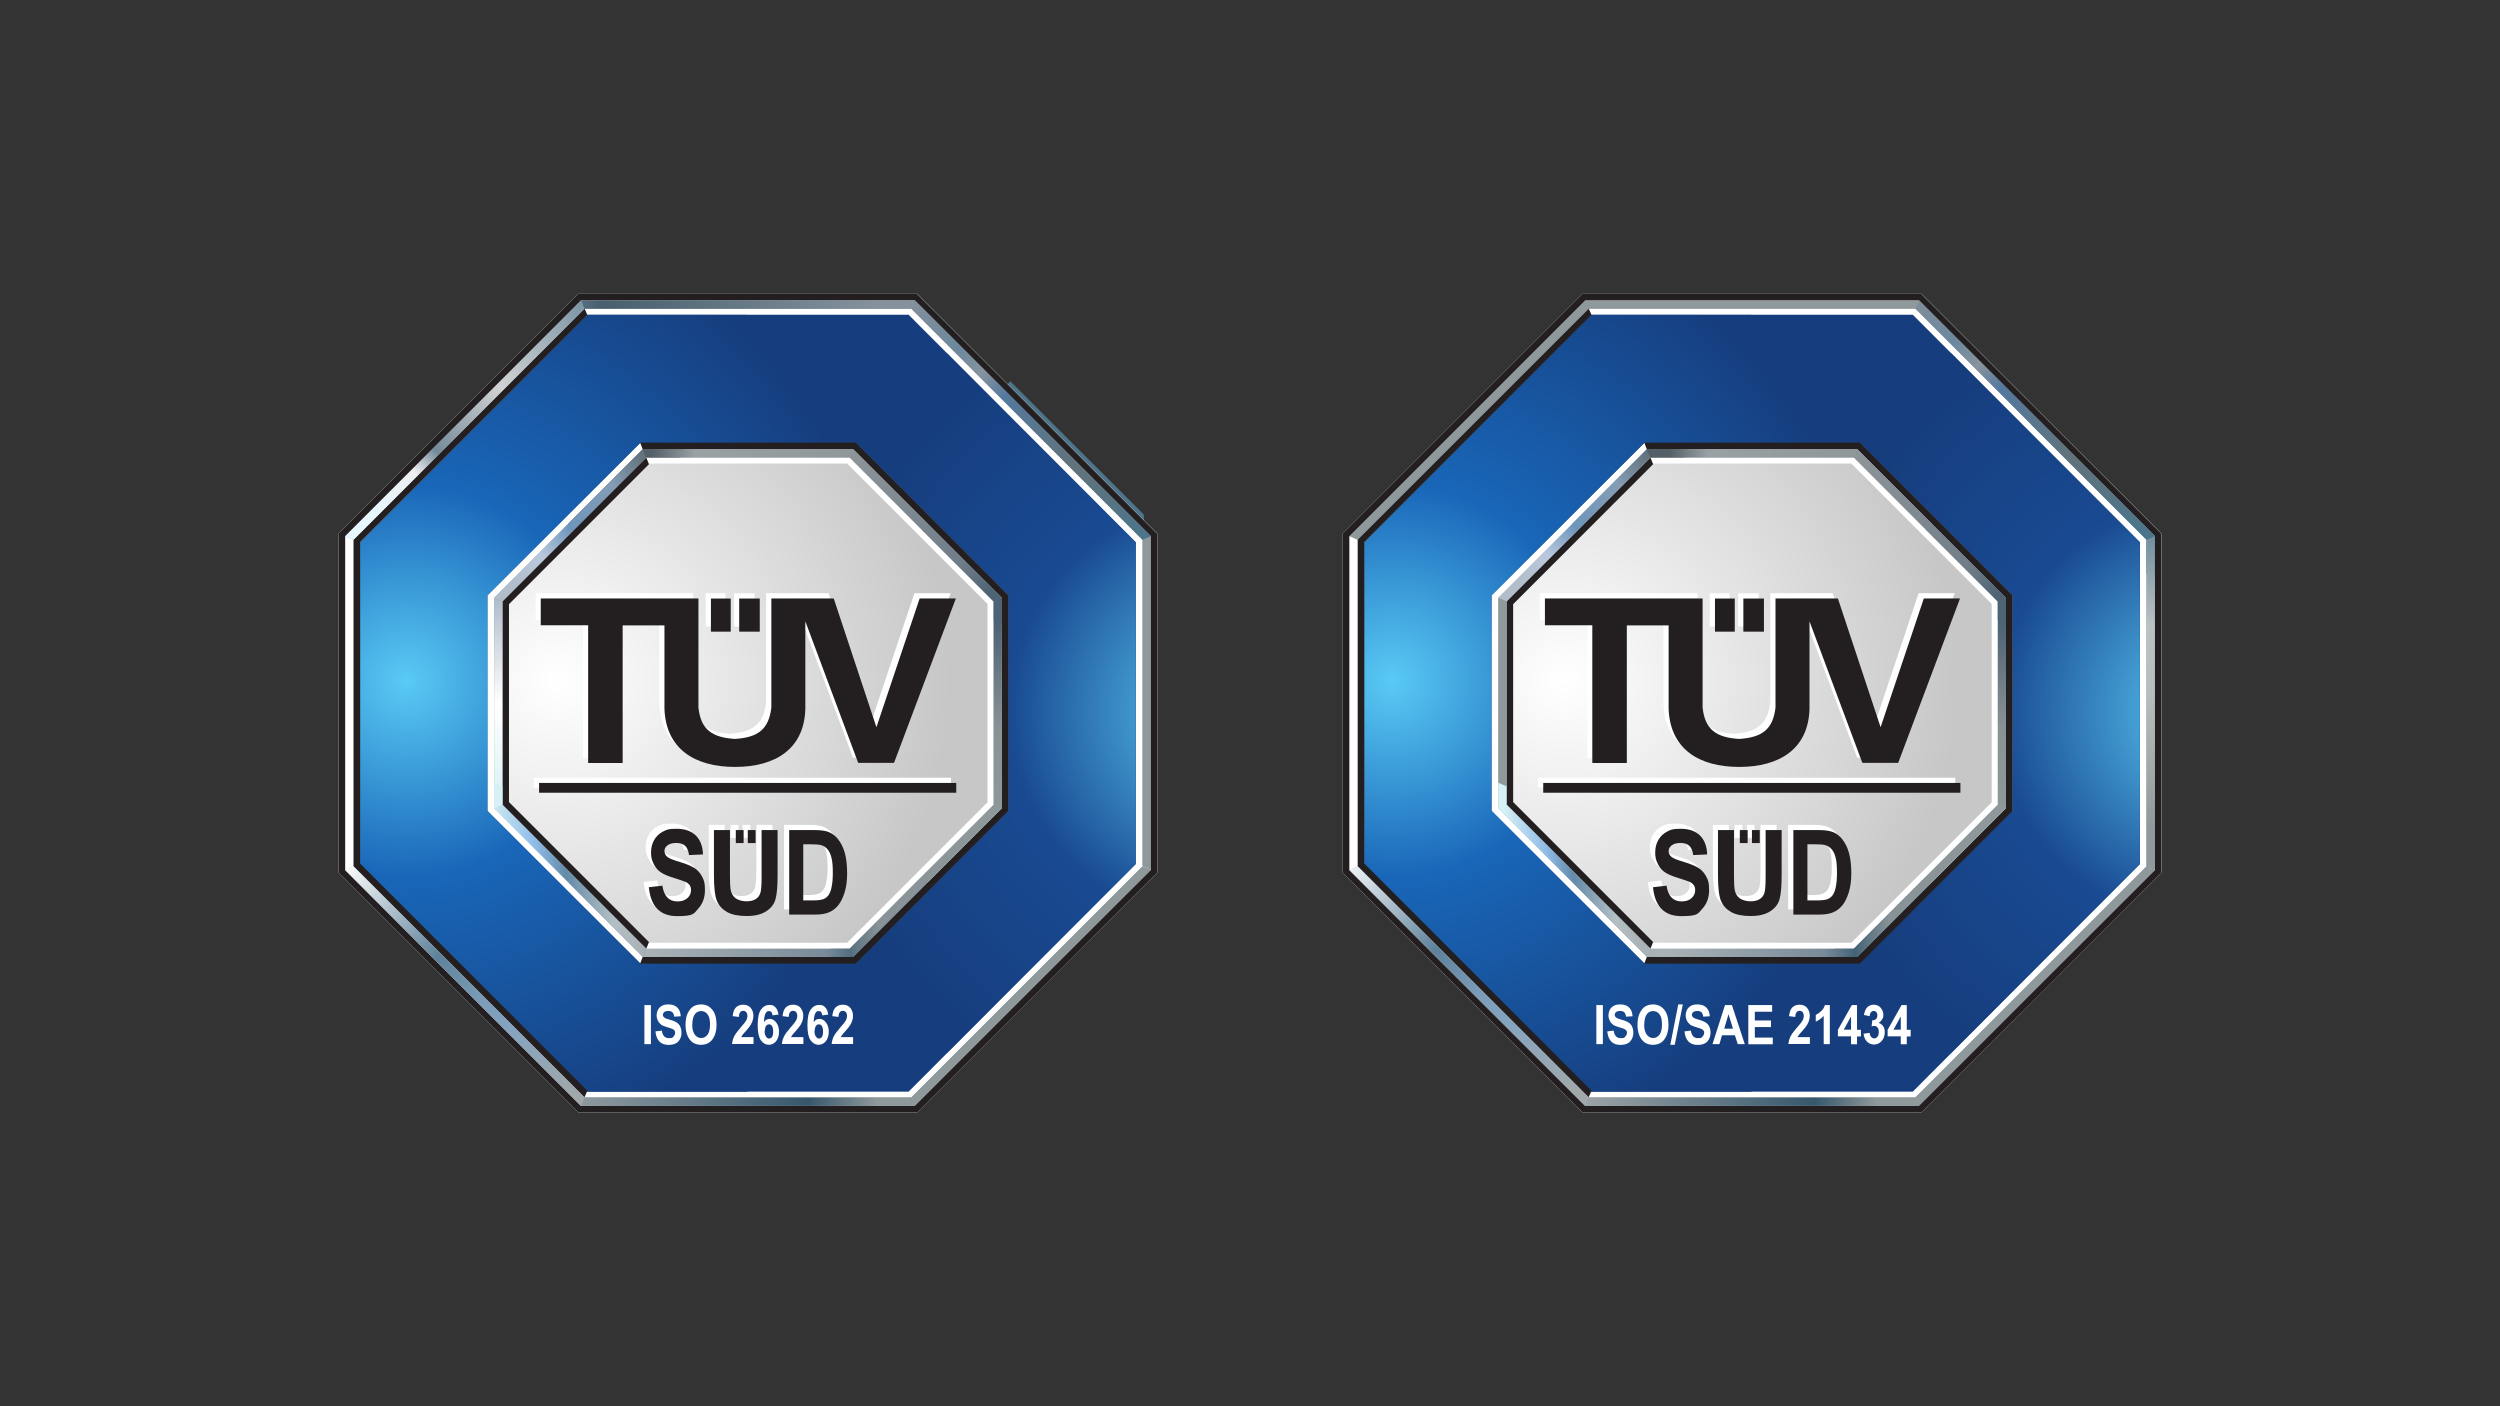 <?xml version="1.0" encoding="UTF-8"?>
<svg id="Layer_1" xmlns="http://www.w3.org/2000/svg" xmlns:xlink="http://www.w3.org/1999/xlink" version="1.1" viewBox="0 0 1920 1080">
  <rect x="0" y="0" width="1920" height="1080" fill="#333333" stroke="none"/>
  <!-- Generator: Adobe Illustrator 29.0.1, SVG Export Plug-In . SVG Version: 2.1.0 Build 192)  -->
  <defs>
    <style>
      .st0 {
        fill: url(#linear-gradient24);
      }

      .st0, .st1, .st2, .st3, .st4, .st5, .st6, .st7, .st8, .st9, .st10, .st11, .st12, .st13, .st14, .st15, .st16, .st17, .st18, .st19, .st20, .st21, .st22, .st23, .st24, .st25, .st26, .st27, .st28, .st29, .st30, .st31, .st32, .st33, .st34, .st35, .st36, .st37, .st38, .st39 {
        fill-rule: evenodd;
      }

      .st1 {
        fill: url(#linear-gradient21);
      }

      .st2 {
        fill: url(#linear-gradient20);
      }

      .st3 {
        fill: url(#linear-gradient22);
      }

      .st4 {
        fill: url(#linear-gradient23);
      }

      .st5 {
        fill: url(#linear-gradient19);
      }

      .st6 {
        fill: url(#linear-gradient14);
      }

      .st7 {
        fill: url(#linear-gradient15);
      }

      .st8 {
        fill: url(#linear-gradient11);
      }

      .st9 {
        fill: url(#linear-gradient16);
      }

      .st10 {
        fill: url(#linear-gradient17);
      }

      .st11 {
        fill: url(#linear-gradient10);
      }

      .st12 {
        fill: url(#linear-gradient12);
      }

      .st13 {
        fill: url(#linear-gradient13);
      }

      .st14 {
        fill: url(#linear-gradient18);
      }

      .st15, .st40 {
        fill: #fff;
      }

      .st16 {
        fill: url(#radial-gradient);
      }

      .st17 {
        fill: #4e6374;
      }

      .st18 {
        fill: #231f20;
      }

      .st19 {
        fill: #566168;
      }

      .st20 {
        fill: #163d7d;
      }

      .st21 {
        fill: url(#radial-gradient1);
      }

      .st22 {
        fill: url(#radial-gradient4);
      }

      .st23 {
        fill: url(#radial-gradient2);
      }

      .st24 {
        fill: url(#radial-gradient5);
      }

      .st25 {
        fill: url(#radial-gradient3);
      }

      .st26 {
        fill: url(#linear-gradient);
      }

      .st27 {
        fill: url(#linear-gradient1);
      }

      .st28 {
        fill: url(#linear-gradient2);
      }

      .st29 {
        fill: url(#linear-gradient8);
      }

      .st30 {
        fill: url(#linear-gradient7);
      }

      .st31 {
        fill: url(#linear-gradient4);
      }

      .st32 {
        fill: url(#linear-gradient5);
      }

      .st33 {
        fill: url(#linear-gradient3);
      }

      .st34 {
        fill: url(#linear-gradient6);
      }

      .st35 {
        fill: url(#linear-gradient9);
      }

      .st36 {
        fill: #375a70;
      }

      .st37 {
        fill: #8f989a;
      }

      .st38 {
        fill: #4c758c;
      }

      .st39 {
        fill: #d6f0f5;
      }
    </style>
    <linearGradient id="linear-gradient" x1="553.5" y1="1.4" x2="554.4" y2="1.4" gradientTransform="translate(1289.8 -159917.8) rotate(90) scale(289.6)" gradientUnits="userSpaceOnUse">
      <stop offset="0" stop-color="#4c758c"/>
      <stop offset=".4" stop-color="#bac1c2"/>
      <stop offset=".6" stop-color="#b7bdbf"/>
      <stop offset="1" stop-color="#8f989a"/>
    </linearGradient>
    <radialGradient id="radial-gradient" cx="552.9" cy="-.5" fx="552.9" fy="-.5" r=".9" gradientTransform="translate(-185511.8 691.4) scale(336.3)" gradientUnits="userSpaceOnUse">
      <stop offset="0" stop-color="#fff"/>
      <stop offset="1" stop-color="#c8c7c8"/>
    </radialGradient>
    <radialGradient id="radial-gradient1" cx="553.2" cy="-.4" fx="553.2" fy="-.4" r=".9" gradientTransform="translate(-232363.2 691.2) scale(420.6)" gradientUnits="userSpaceOnUse">
      <stop offset="0" stop-color="#59caf5"/>
      <stop offset=".4" stop-color="#1966b8"/>
      <stop offset="1" stop-color="#163d7d"/>
    </radialGradient>
    <radialGradient id="radial-gradient2" cx="552.9" cy="-.4" fx="552.9" fy="-.4" r=".9" gradientTransform="translate(-198660.1 691) scale(361)" gradientUnits="userSpaceOnUse">
      <stop offset="0" stop-color="#59caf5"/>
      <stop offset=".5" stop-color="#194a92"/>
      <stop offset="1" stop-color="#163d7d"/>
    </radialGradient>
    <linearGradient id="linear-gradient1" x1="553.2" y1="1.9" x2="554.1" y2="1.9" gradientTransform="translate(716.8 -98507.4) rotate(90) scale(178.9)" gradientUnits="userSpaceOnUse">
      <stop offset="0" stop-color="#b1bdcb"/>
      <stop offset=".5" stop-color="#fff"/>
      <stop offset="1" stop-color="#d6f0f5"/>
      <stop offset="1" stop-color="#d6f0f5"/>
    </linearGradient>
    <linearGradient id="linear-gradient2" x1="552.8" y1=".7" x2="553.7" y2=".7" gradientTransform="translate(-109628 -110369.8) rotate(45) scale(282.6)" gradientUnits="userSpaceOnUse">
      <stop offset="0" stop-color="#838f9b"/>
      <stop offset=".2" stop-color="#6c889e"/>
      <stop offset=".3" stop-color="#86949e"/>
      <stop offset=".4" stop-color="#53799e"/>
      <stop offset=".7" stop-color="#61737b"/>
      <stop offset="1" stop-color="#4c758c"/>
      <stop offset="1" stop-color="#4c758c"/>
    </linearGradient>
    <linearGradient id="linear-gradient3" x1="553.6" y1="-1.1" x2="554.4" y2="-1.1" gradientTransform="translate(-112030.9 113163.7) rotate(-45) scale(287.5)" gradientUnits="userSpaceOnUse">
      <stop offset="0" stop-color="#e6f7fe"/>
      <stop offset=".2" stop-color="#edeef1"/>
      <stop offset=".3" stop-color="#748a9a"/>
      <stop offset=".6" stop-color="#d1d3d3"/>
      <stop offset="1" stop-color="#7c95a6"/>
      <stop offset="1" stop-color="#7c95a6"/>
    </linearGradient>
    <linearGradient id="linear-gradient4" x1="552" y1="1" x2="552.9" y2="1" gradientTransform="translate(-68390.6 -68948.8) rotate(45) scale(177.2)" gradientUnits="userSpaceOnUse">
      <stop offset="0" stop-color="#8f969a"/>
      <stop offset=".8" stop-color="#707d88"/>
      <stop offset="1" stop-color="#4e6374"/>
    </linearGradient>
    <linearGradient id="linear-gradient5" x1="553.2" y1="-2" x2="554.1" y2="-2" gradientTransform="translate(-66140.8 67460.5) rotate(-45) scale(170.7)" gradientUnits="userSpaceOnUse">
      <stop offset="0" stop-color="#b1bdcb"/>
      <stop offset=".2" stop-color="#bac8de"/>
      <stop offset=".2" stop-color="#bac8de"/>
      <stop offset=".4" stop-color="#6d95bc"/>
      <stop offset=".7" stop-color="#849db5"/>
      <stop offset="1" stop-color="#546067"/>
      <stop offset="1" stop-color="#546067"/>
    </linearGradient>
    <linearGradient id="linear-gradient6" x1="551.2" y1="-1.3" x2="552.1" y2="-1.3" gradientTransform="translate(-73553.3 845.5) scale(134.6)" gradientUnits="userSpaceOnUse">
      <stop offset="0" stop-color="#35596f"/>
      <stop offset=".3" stop-color="#889297"/>
      <stop offset="1" stop-color="#8f989a"/>
    </linearGradient>
    <linearGradient id="linear-gradient7" x1="551.5" y1="-1.3" x2="552.4" y2="-1.3" gradientTransform="translate(-73857.8 848.6) scale(134.6)" gradientUnits="userSpaceOnUse">
      <stop offset="0" stop-color="#d6f0f5"/>
      <stop offset=".3" stop-color="#90bce8"/>
      <stop offset=".5" stop-color="#638ba9"/>
      <stop offset=".8" stop-color="#b3bfc4"/>
      <stop offset="1" stop-color="#a9b2b6"/>
      <stop offset="1" stop-color="#a9b2b6"/>
    </linearGradient>
    <linearGradient id="linear-gradient8" x1="552.8" y1=".3" x2="553.7" y2=".3" gradientTransform="translate(-110326.5 -110066.4) rotate(45) scale(283.1)" gradientUnits="userSpaceOnUse">
      <stop offset="0" stop-color="#fff"/>
      <stop offset=".4" stop-color="#5e829c"/>
      <stop offset=".6" stop-color="#7d9ebb"/>
      <stop offset=".7" stop-color="#83a4c1"/>
      <stop offset="1" stop-color="#a2a8aa"/>
      <stop offset="1" stop-color="#a2a8aa"/>
    </linearGradient>
    <linearGradient id="linear-gradient9" x1="552.8" y1="-.4" x2="553.7" y2="-.4" gradientTransform="translate(-162777.1 344.4) scale(295.2)" gradientUnits="userSpaceOnUse">
      <stop offset="0" stop-color="#7c95a6"/>
      <stop offset=".2" stop-color="#475f6e"/>
      <stop offset="1" stop-color="#85929e"/>
    </linearGradient>
    <linearGradient id="linear-gradient10" x1="552.1" y1="-.7" x2="553" y2="-.7" gradientTransform="translate(-102246.1 470.3) scale(186.1)" gradientUnits="userSpaceOnUse">
      <stop offset="0" stop-color="#546067"/>
      <stop offset=".2" stop-color="#99a1a5"/>
      <stop offset="1" stop-color="#8f969a"/>
    </linearGradient>
    <linearGradient id="linear-gradient11" x1="552.8" y1="-.7" x2="553.7" y2="-.7" gradientTransform="translate(-162777.1 1049.8) scale(295.2)" gradientUnits="userSpaceOnUse">
      <stop offset="0" stop-color="#a2a8aa"/>
      <stop offset=".8" stop-color="#36586d"/>
      <stop offset="1" stop-color="#8f989a"/>
    </linearGradient>
    <linearGradient id="linear-gradient12" x1="553.2" y1="2.2" x2="554.1" y2="2.2" gradientTransform="translate(1154.4 -96939.5) rotate(90) scale(176.1)" gradientUnits="userSpaceOnUse">
      <stop offset="0" stop-color="#4e6374"/>
      <stop offset=".5" stop-color="#899295"/>
      <stop offset="1" stop-color="#8f989a"/>
    </linearGradient>
    <linearGradient id="linear-gradient13" x1="552.1" y1="-1" x2="553" y2="-1" gradientTransform="translate(-102246.1 912.3) scale(186.1)" gradientUnits="userSpaceOnUse">
      <stop offset="0" stop-color="#a9b2b6"/>
      <stop offset=".8" stop-color="#798b99"/>
      <stop offset="1" stop-color="#35596f"/>
      <stop offset="1" stop-color="#35596f"/>
    </linearGradient>
    <radialGradient id="radial-gradient3" cx="555.2" fx="555.2" xlink:href="#radial-gradient"/>
    <radialGradient id="radial-gradient4" cx="555" fx="555" xlink:href="#radial-gradient1"/>
    <radialGradient id="radial-gradient5" cx="555" fx="555" r=".9" xlink:href="#radial-gradient2"/>
    <linearGradient id="linear-gradient14" x1="554.7" y1="-1.2" x2="555.6" y2="-1.2" xlink:href="#linear-gradient2"/>
    <linearGradient id="linear-gradient15" x1="555.1" y1="-2.1" x2="556" y2="-2.1" xlink:href="#linear-gradient4"/>
    <linearGradient id="linear-gradient16" x1="556.4" y1="1.2" x2="557.3" y2="1.2" xlink:href="#linear-gradient5"/>
    <linearGradient id="linear-gradient17" x1="557" x2="557.8" xlink:href="#linear-gradient6"/>
    <linearGradient id="linear-gradient18" x1="557.3" x2="558.1" xlink:href="#linear-gradient7"/>
    <linearGradient id="linear-gradient19" x1="554.7" y1="-1.6" x2="555.6" y2="-1.6" xlink:href="#linear-gradient8"/>
    <linearGradient id="linear-gradient20" x1="556.3" x2="557.1" xlink:href="#linear-gradient10"/>
    <linearGradient id="linear-gradient21" x1="555.5" x2="556.3" xlink:href="#linear-gradient11"/>
    <linearGradient id="linear-gradient22" y1="-1.2" y2="-1.2" xlink:href="#linear-gradient"/>
    <linearGradient id="linear-gradient23" y1="-2.2" y2="-2.2" xlink:href="#linear-gradient12"/>
    <linearGradient id="linear-gradient24" x1="556.3" x2="557.1" xlink:href="#linear-gradient13"/>
  </defs>
  <path id="path4882" class="st38" d="M770.9,298l100.3,100.1v29.7l7.3,2.9v-35.5l-102.6-102.4-5,5.2h0Z"/>
  <g>
    <g id="g2916">
      <g id="g2918">
        <g id="g2924">
          <g id="g2926">
            <path id="path2938" class="st26" d="M883.7,668.1v-256.2l-6.4,2.6v250.9l6.4,2.6h0Z"/>
          </g>
        </g>
      </g>
    </g>
    <g>
      <path id="path3012" class="st15" d="M444.1,225.7l-184.1,184.1v260.4l184.1,184.1h260.4l184.3-184.1v-260.4l-184.3-184.1h-260.4Z"/>
      <path id="path3350" class="st37" d="M446.3,230.7l-181.1,181.1,6.3,2.8,177.4-177.4h251l177.4,177.3v251l6.5,2.8v-256.4l-181.3-181.1h-256.2,0ZM877.4,665.4l-88.7,88.7-88.7,88.7h-251l-177.4-177.4-6.3,2.8,181.1,181.1h256.2l90.6-90.6,90.8-90.6-6.5-2.8Z"/>
      <g id="g2510">
        <g id="g2512">
          <g id="g2518">
            <g id="g2520">
              <path id="path2528" class="st16" d="M704.5,409.9l-53.9-53.9h-152.4l-53.9,53.9-53.9,53.9v152.4l53.9,53.9,53.9,53.9h152.4l53.9-53.9,53.9-53.9v-152.4l-53.9-53.9h0Z"/>
            </g>
          </g>
        </g>
      </g>
      <path id="path2530" class="st15" d="M576.3,633.5h-6v10h6v-10ZM561.1,643.5h6v-10h-6v10ZM634.7,677.3c-.6,2.8-1.5,4.9-2.5,6.2s-2.2,2.3-3.8,2.9c-1.5.6-4,1-7.5,1h-8v-43.1h4.8c4.3,0,7.2.2,8.7.6,2,.5,3.7,1.6,5.1,3.1,1.4,1.6,2.4,3.8,3.1,6.6.7,2.8,1,6.6,1,11.4s-.3,8.4-1,11.2M639.9,640.8c-2.1-2.6-4.4-4.5-7-5.6-2.5-1.1-6.2-1.7-11.2-1.7h-19.6v64.9h20.2c4.3,0,7.9-.6,10.6-1.8,2.8-1.2,5.1-3.1,7.1-5.5,1.9-2.4,3.5-5.7,4.8-9.9,1.3-4.1,1.9-9,1.9-14.6s-.6-11.4-1.8-15.6-2.9-7.6-5-10.2M580.8,669.4c0,6.4-.3,10.6-1,12.6-.7,2-1.9,3.5-3.7,4.6-1.8,1.1-4.1,1.6-7,1.6s-6.1-.8-8.2-2.3c-2.1-1.6-3.4-3.8-3.9-6.6-.3-1.7-.4-5.2-.4-10.7v-35.1h-12.3v34.6c0,9.7.8,16.4,2.4,20,1.6,3.6,4.2,6.4,7.8,8.4,3.6,2,8.6,3,15,3s11.1-1.2,14.9-3.6c3.8-2.4,6.2-5.5,7.2-9.4,1.1-3.9,1.6-10.2,1.6-18.9v-34.1h-12.3v35.9h0ZM529.8,663c-2.4-1.7-6.3-3.4-11.7-5-5.1-1.5-8.3-2.8-9.7-4-1.4-1.2-2.1-2.7-2.1-4.4s.8-3.2,2.4-4.4c1.6-1.2,3.8-1.8,6.7-1.8s5.1.7,6.7,2.1c1.6,1.4,2.6,3.8,3,7.2l10.7-.5c-.2-6.3-2.1-11.2-5.6-14.6-3.5-3.4-8.4-5.1-14.7-5.1s-7.7.7-10.5,2.2c-2.8,1.4-5.1,3.6-6.7,6.4-1.6,2.8-2.4,6-2.4,9.6s.6,5.9,1.9,8.5c1.2,2.6,2.9,4.8,5.1,6.4,2.1,1.6,5.5,3.2,10.1,4.5,5.1,1.6,8.3,2.7,9.6,3.3,1.3.7,2.3,1.5,3,2.5.6,1,1,2.3,1,3.7,0,2.5-.9,4.5-2.8,6.2s-4.4,2.5-7.6,2.5c-6.5,0-10.4-4-11.6-12.1l-10.3,1.2c1.5,14.8,8.7,22.2,21.7,22.2s12.8-1.9,16.2-5.7c3.4-3.8,5.2-8.6,5.2-14.2s-.6-7.2-1.9-9.9c-1.3-2.7-3.1-4.9-5.5-6.7M410,604.8h320.4v-7.5h-320.4v7.5ZM579.5,455.7h-15.8v25.4h15.8v-25.4ZM448,582h26.2v-105.7h32.1v64c1.1,31,23.4,44.7,54.2,44.7s53.2-13.7,54-44.7v-67.1l40.6,108.7h27.5l47.5-126.3h-27.8l-33.2,98.9-32.8-98.9h-47.9v83.8c-2,16.9-10.4,23-28,24.1-17.6-1.1-26.2-7.2-28-24.1v-83.8h-121v20.6h36.4v105.7h0ZM557.2,455.7h-15.2v25.4h15.2v-25.4Z"/>
      <path id="path2532" class="st18" d="M580.3,637.5h-6v10h6v-10ZM565.1,647.5h6v-10h-6v10ZM638.7,681.3c-.6,2.8-1.5,4.9-2.5,6.3-1,1.3-2.2,2.3-3.8,2.9-1.5.6-4,1-7.5,1h-8v-43.1h4.8c4.3,0,7.2.2,8.7.6,2,.5,3.7,1.6,5.1,3.2,1.4,1.6,2.4,3.8,3.1,6.6.7,2.8,1,6.6,1,11.4s-.3,8.4-1,11.2M643.9,644.8c-2.1-2.6-4.4-4.5-7-5.6-2.5-1.1-6.3-1.7-11.2-1.7h-19.6v64.9h20.1c4.3,0,7.9-.6,10.6-1.8,2.8-1.2,5.1-3,7.1-5.5,1.9-2.4,3.5-5.7,4.8-9.9,1.3-4.1,1.9-9,1.9-14.6s-.6-11.4-1.8-15.6-2.9-7.6-5-10.2M584.9,673.4c0,6.4-.3,10.7-1,12.6-.7,2-1.9,3.5-3.7,4.6-1.8,1.1-4.1,1.6-7,1.6s-6.1-.8-8.2-2.3c-2.1-1.6-3.4-3.8-3.9-6.6-.3-1.7-.5-5.2-.5-10.7v-35.1h-12.3v34.6c0,9.7.8,16.4,2.4,20,1.6,3.6,4.2,6.4,7.8,8.4,3.6,2,8.6,3,15,3s11.1-1.2,14.9-3.6c3.7-2.4,6.2-5.5,7.2-9.4,1.1-3.9,1.6-10.2,1.6-18.9v-34.1h-12.3v35.9h0ZM533.8,667c-2.4-1.7-6.3-3.4-11.7-5-5.1-1.5-8.4-2.8-9.7-4-1.4-1.2-2.1-2.7-2.1-4.4s.8-3.2,2.4-4.4c1.6-1.2,3.8-1.8,6.7-1.8s5.1.7,6.7,2.1c1.6,1.4,2.6,3.8,3.1,7.2l10.7-.5c-.2-6.3-2.1-11.2-5.6-14.6-3.5-3.4-8.4-5.1-14.7-5.1s-7.7.7-10.5,2.2c-2.8,1.4-5.1,3.6-6.7,6.4-1.6,2.8-2.4,6-2.4,9.6s.6,5.9,1.9,8.5c1.2,2.6,2.9,4.8,5.1,6.4s5.5,3.1,10.1,4.5c5.1,1.6,8.3,2.7,9.6,3.3s2.3,1.5,3,2.5c.7,1,1,2.3,1,3.7,0,2.5-.9,4.5-2.8,6.2-1.9,1.7-4.4,2.5-7.6,2.5-6.5,0-10.4-4-11.6-12.1l-10.4,1.2c1.5,14.8,8.7,22.2,21.7,22.2s12.8-1.9,16.2-5.7c3.5-3.8,5.2-8.6,5.2-14.2s-.6-7.2-1.9-9.9c-1.3-2.7-3.1-4.9-5.5-6.7M414,608.8h320.4v-7.5h-320.4v7.5h0ZM583.5,459.7h-15.8v25.4h15.8v-25.4ZM452,586h26.2v-105.7h32.1v64c1.1,31,23.4,44.7,54.2,44.7s53.2-13.7,54-44.7v-67.1l40.6,108.7h27.5l47.5-126.3h-27.8l-33.2,98.9-32.8-98.9h-47.9v83.8c-2,16.9-10.4,23-28,24.1-17.6-1.1-26.2-7.2-28-24.1v-83.8h-121.1v20.6h36.4v105.7h0ZM561.2,459.7h-15.2v25.4h15.2v-25.4Z"/>
      <path id="path2534" class="st20" d="M774.4,622.7l-58.6,58.5-58.6,58.5h-165.7l-58.6-58.5-58.6-58.5v-165.5l58.6-58.5,58.6-58.5h165.7l58.6,58.5,58.6,58.5v165.5ZM785,329.1l-87.2-87.4h-246.7l-87.2,87.4-87.2,87.4v247.1l87.2,87.4,87.2,87.4h246.7l87.2-87.4,87.3-87.4v-247.1l-87.3-87.4h0Z"/>
      <g id="g2536">
        <g id="g2538">
          <g id="g2544">
            <g id="g2546">
              <path id="path2556" class="st21" d="M657.3,739.8h-165.7l-58.6-58.5-58.6-58.5v-165.5l58.6-58.5,58.6-58.5h165.7l1.6,1.6c-22.6-38.1-51.4-71.9-85.2-100.1h-122.7l-87.2,87.4-87.2,87.4v247.1l87.2,87.3,87.2,87.4h122.7c33.7-28.2,62.6-62.1,85.2-100.1l-1.6,1.6h0Z"/>
            </g>
          </g>
        </g>
      </g>
      <g id="g2558">
        <g id="g2560">
          <g id="g2566">
            <g id="g2568">
              <path id="path2578" class="st23" d="M657.6,340.6l58.2,58.1,58.6,58.5v165.5l-58.6,58.5-58.2,58.1c19.7,26.4,43.3,49.7,69.8,69.2l57.5-57.6,87.3-87.4v-247.1l-87.3-87.4-57.5-57.6c-26.5,19.5-50.1,42.8-69.8,69.2"/>
            </g>
          </g>
        </g>
      </g>
      <path id="path2582" class="st18" d="M444.1,225.7l-184.1,184.1v260.4l184.1,184.1h260.4l92.2-92,92-92v-260.4l-184.3-184.1h-260.4,0ZM446.3,230.7h256.2l181.3,181.1v256.4l-90.8,90.6-90.6,90.6h-256.2l-181.1-181.1v-256.4l181.1-181.1h0Z"/>
      <path id="path2584" class="st18" d="M496.3,728.6l-110.5-110.5v-156.3l110.5-110.5,2.1,5.2-107.5,107.5v152l107.5,107.5-2.1,5.2h0Z"/>
      <path id="path2586" class="st18" d="M448.9,237.1l-177.4,177.4v250.8l177.4,177.4,2.2-5-174.5-174.5v-246.8l174.5-174.5-2.2-5h0Z"/>
      <path id="path2590" class="st18" d="M491.6,339.9l2,5.2h161.6l114.2,114.2v161.4l-114.2,114.2h-161.6l-2,5.2h165.6l117.2-117.2v-165.8l-117.2-117.2h-165.6Z"/>
      <path id="path4137" class="st37" d="M493.6,345.1l-57.1,57.1-57.1,57.1v161.4l57.1,57.1,57.1,57.1h161.6l57.1-57.1,57.1-57.1v-161.6h-.2l-56.9-56.9-57.1-57.1h-161.6ZM496.2,351.4h156.4l55.3,55.3,55.3,55.3v156.2l-55.3,55.3-55.3,55.3h-156.4l-55.3-55.3-55.1-55.3v-156.2l55.1-55.3,55.3-55.3h0Z"/>
      <g id="g2594">
        <g id="g2596">
          <g id="g2602">
            <g id="g2604">
              <path id="path2616" class="st27" d="M379.5,620.7l6.3-2.6v-156.3l-6.3-2.6v161.5Z"/>
            </g>
          </g>
        </g>
      </g>
      <g id="g2618">
        <g id="g2620">
          <g id="g2626">
            <g id="g2628">
              <path id="path2646" class="st28" d="M699.9,237.1l88.7,88.7,88.8,88.7,6.4-2.7-90.6-90.6-90.6-90.6-2.6,6.4h0Z"/>
            </g>
          </g>
        </g>
      </g>
      <g id="g2648">
        <g id="g2650">
          <g id="g2656">
            <g id="g2658">
              <path id="path2674" class="st33" d="M271.5,414.6l177.4-177.5-2.7-6.4-181.2,181.2,6.4,2.7h0Z"/>
            </g>
          </g>
        </g>
      </g>
      <path id="path4877" class="st17" d="M707.9,406.6l55.3,55.3v14.2l6.3,2.6v-19.6l-57.1-56.9-4.4,4.4h0Z"/>
      <g id="g2676">
        <g id="g2678">
          <g id="g2684">
            <g id="g2686">
              <path id="path2696" class="st31" d="M652.5,351.3l55.2,55.3,55.3,55.2,6.3-2.6-57.1-57.1-57.1-57.1-2.6,6.3h0Z"/>
            </g>
          </g>
        </g>
      </g>
      <path id="path4887" class="st19" d="M493.6,345.1l-57.1,57.1,4.4,4.4,55.3-55.3h26.2l2.6-6.3h-31.4Z"/>
      <g id="g2698">
        <g id="g2700">
          <g id="g2706">
            <g id="g2708">
              <path id="path2726" class="st32" d="M385.8,461.8l55.3-55.2,55.2-55.3-2.6-6.3-57.1,57.1-57.1,57.1,6.3,2.6h0Z"/>
            </g>
          </g>
        </g>
      </g>
      <path id="path4406" class="st36" d="M707.9,673.4l-55.3,55.3h-14.4v6.3h17l57.1-57.1-4.4-4.4h0Z"/>
      <g id="g2728">
        <g id="g2730">
          <g id="g2736">
            <g id="g2738">
              <path id="path2748" class="st34" d="M763,618.1l-55.3,55.2-55.2,55.3,2.6,6.3,57.1-57.1,57.1-57.1-6.3-2.6h0Z"/>
            </g>
          </g>
        </g>
      </g>
      <path id="path4894" class="st39" d="M379.4,601.1v19.6l57.1,57.1,4.4-4.4-55.1-55.3v-14.2l-6.5-2.8h0Z"/>
      <g id="g2750">
        <g id="g2752">
          <g id="g2758">
            <g id="g2760">
              <path id="path2776" class="st30" d="M496.3,728.6l-55.2-55.3-55.3-55.2-6.3,2.6,57.1,57.1,57.1,57.1,2.6-6.3h0Z"/>
            </g>
          </g>
        </g>
      </g>
      <g id="g2778">
        <g id="g2780">
          <g id="g2786">
            <g id="g2788">
              <path id="path2804" class="st29" d="M448.9,842.9l-88.7-88.7-88.7-88.8-6.4,2.7,90.6,90.6,90.6,90.6,2.7-6.4h0Z"/>
            </g>
          </g>
        </g>
      </g>
      <path id="path2806" class="st37" d="M877.4,665.4l-88.8,88.7-88.7,88.7,2.6,6.4,90.6-90.6,90.6-90.6-6.4-2.6h0Z"/>
      <g id="g2830">
        <g id="g2832">
          <g id="g2838">
            <g id="g2840">
              <path id="path2850" class="st35" d="M448.9,237.1h250.9l2.6-6.4h-256.2l2.7,6.4h0Z"/>
            </g>
          </g>
        </g>
      </g>
      <g id="g2852">
        <g id="g2854">
          <g id="g2860">
            <g id="g2862">
              <path id="path2872" class="st11" d="M655.2,345h-161.5l2.6,6.3h156.3l2.6-6.3Z"/>
            </g>
          </g>
        </g>
      </g>
      <g id="g2894">
        <g id="g2896">
          <g id="g2902">
            <g id="g2904">
              <path id="path2914" class="st8" d="M446.3,849.3h256.2l-2.6-6.4h-250.9l-2.7,6.4h0Z"/>
            </g>
          </g>
        </g>
      </g>
      <g id="g2940">
        <g id="g2942">
          <g id="g2948">
            <g id="g2950">
              <path id="path2960" class="st12" d="M769.4,620.7v-161.5l-6.3,2.6v156.3l6.3,2.6Z"/>
            </g>
          </g>
        </g>
      </g>
      <g id="g2962">
        <g id="g2964">
          <g id="g2970">
            <g id="g2972">
              <path id="path2984" class="st13" d="M493.7,734.9h161.5l-2.6-6.3h-156.3l-2.6,6.3Z"/>
            </g>
          </g>
        </g>
      </g>
      <g>
        <path class="st40" d="M494.9,801.9v-30h5v30h-5Z"/>
        <path class="st40" d="M503.4,792.1l4.9-.6c.5,3.8,2.3,5.8,5.4,5.8s2.7-.4,3.5-1.2,1.3-1.8,1.3-2.9-.2-1.3-.5-1.7c-.3-.5-.8-.9-1.4-1.2s-2.1-.8-4.5-1.5c-2.1-.6-3.7-1.3-4.6-2.1s-1.8-1.7-2.3-3c-.6-1.2-.9-2.5-.9-3.9s.4-3.1,1.1-4.4c.7-1.3,1.8-2.3,3.1-3s2.9-1,4.9-1c2.9,0,5.2.8,6.8,2.4,1.6,1.6,2.5,3.8,2.6,6.7l-5,.3c-.2-1.6-.7-2.7-1.4-3.4-.7-.6-1.8-1-3.1-1s-2.4.3-3.1.8c-.7.6-1.1,1.3-1.1,2.1s.3,1.5,1,2.1c.7.6,2.2,1.2,4.5,1.8,2.5.7,4.3,1.5,5.4,2.3s2,1.8,2.5,3.1c.6,1.3.9,2.8.9,4.6,0,2.6-.8,4.8-2.4,6.6-1.6,1.8-4.1,2.7-7.5,2.7-6,0-9.4-3.4-10.1-10.3Z"/>
        <path class="st40" d="M526.5,787.1c0-3.6.5-6.5,1.6-8.8,1.1-2.3,2.4-4,4.1-5.2,1.7-1.1,3.8-1.7,6.2-1.7,3.5,0,6.4,1.3,8.6,4,2.2,2.7,3.3,6.5,3.3,11.5s-1.2,8.9-3.5,11.8c-2.1,2.5-4.9,3.7-8.4,3.7s-6.4-1.2-8.4-3.7c-2.3-2.8-3.5-6.7-3.5-11.6ZM531.6,786.8c0,3.5.7,6,2,7.8,1.3,1.7,2.9,2.6,4.9,2.6s3.6-.9,4.9-2.6c1.3-1.7,1.9-4.3,1.9-7.9s-.6-6.1-1.9-7.7c-1.3-1.7-2.9-2.5-4.9-2.5s-3.7.8-4.9,2.5-1.9,4.3-1.9,7.8Z"/>
        <path class="st40" d="M578.7,796.5v5.3h-16.5c.2-2,.7-3.9,1.6-5.8.9-1.8,2.7-4.2,5.3-7.2,2.1-2.4,3.4-4,3.8-4.8.7-1.2,1.1-2.4,1.1-3.7s-.3-2.3-.9-3c-.6-.7-1.4-1-2.3-1-2.1,0-3.2,1.6-3.4,4.7l-4.7-.6c.3-3.1,1.1-5.3,2.5-6.7s3.3-2.1,5.6-2.1,4.5.8,5.8,2.5,2,3.6,2,5.8-.2,2.4-.5,3.6c-.3,1.2-.8,2.3-1.5,3.5s-1.9,2.7-3.5,4.5c-1.5,1.7-2.5,2.8-2.9,3.4-.4.5-.7,1.1-1,1.6h9.4Z"/>
        <path class="st40" d="M597.9,779.2l-4.6.6c-.2-2.2-1.1-3.3-2.7-3.3s-1.9.6-2.6,1.7c-.7,1.1-1.1,3.4-1.3,6.8.6-.8,1.2-1.5,2-1.9.7-.4,1.5-.6,2.4-.6,1.9,0,3.6.9,5,2.7,1.4,1.8,2.2,4.2,2.2,7.1s-.8,5.6-2.3,7.4-3.4,2.7-5.6,2.7-4.5-1.2-6.1-3.5c-1.6-2.3-2.4-6.2-2.4-11.6s.8-9.5,2.5-11.9c1.7-2.4,3.8-3.6,6.5-3.6s3.4.6,4.6,1.8c1.3,1.2,2,3.1,2.4,5.6ZM587.2,791.8c0,1.9.4,3.3,1.1,4.3.7,1,1.5,1.5,2.4,1.5s1.6-.4,2.2-1.2.9-2.2.9-4.1-.3-3.4-.9-4.3c-.6-.9-1.4-1.3-2.3-1.3s-1.7.4-2.3,1.3c-.6.9-.9,2.1-.9,3.8Z"/>
        <path class="st40" d="M617,796.5v5.3h-16.5c.2-2,.7-3.9,1.6-5.8.9-1.8,2.7-4.2,5.3-7.2,2.1-2.4,3.4-4,3.8-4.8.7-1.2,1.1-2.4,1.1-3.7s-.3-2.3-.9-3-1.4-1-2.3-1c-2.1,0-3.2,1.6-3.4,4.7l-4.7-.6c.3-3.1,1.1-5.3,2.5-6.7s3.3-2.1,5.6-2.1,4.5.8,5.8,2.5c1.3,1.7,2,3.6,2,5.8s-.2,2.4-.5,3.6c-.3,1.2-.8,2.3-1.5,3.5s-1.9,2.7-3.5,4.5c-1.5,1.7-2.5,2.8-2.9,3.4-.4.5-.7,1.1-1,1.6h9.4Z"/>
        <path class="st40" d="M636.1,779.2l-4.6.6c-.2-2.2-1.1-3.3-2.7-3.3s-1.9.6-2.6,1.7c-.7,1.1-1.1,3.4-1.3,6.8.6-.8,1.2-1.5,2-1.9.7-.4,1.5-.6,2.4-.6,1.9,0,3.6.9,5,2.7,1.4,1.8,2.2,4.2,2.2,7.1s-.8,5.6-2.3,7.4-3.4,2.7-5.6,2.7-4.5-1.2-6.1-3.5c-1.6-2.3-2.4-6.2-2.4-11.6s.8-9.5,2.5-11.9c1.7-2.4,3.8-3.6,6.5-3.6s3.4.6,4.6,1.8c1.3,1.2,2,3.1,2.4,5.6ZM625.5,791.8c0,1.9.4,3.3,1.1,4.3.7,1,1.5,1.5,2.4,1.5s1.6-.4,2.2-1.2.9-2.2.9-4.1-.3-3.4-.9-4.3c-.6-.9-1.4-1.3-2.3-1.3s-1.7.4-2.3,1.3c-.6.9-.9,2.1-.9,3.8Z"/>
        <path class="st40" d="M655.2,796.5v5.3h-16.5c.2-2,.7-3.9,1.6-5.8.9-1.8,2.7-4.2,5.3-7.2,2.1-2.4,3.4-4,3.8-4.8.7-1.2,1.1-2.4,1.1-3.7s-.3-2.3-.9-3-1.4-1-2.3-1c-2.1,0-3.2,1.6-3.4,4.7l-4.7-.6c.3-3.1,1.1-5.3,2.5-6.7s3.3-2.1,5.6-2.1,4.5.8,5.8,2.5c1.3,1.7,2,3.6,2,5.8s-.2,2.4-.5,3.6c-.3,1.2-.8,2.3-1.5,3.5s-1.9,2.7-3.5,4.5c-1.5,1.7-2.5,2.8-2.9,3.4-.4.5-.7,1.1-1,1.6h9.4Z"/>
      </g>
    </g>
    <g>
      <path id="path30121" data-name="path3012" class="st15" d="M1215.3,225.7l-184.1,184.1v260.4l184.1,184.1h260.4l184.3-184.1v-260.4l-184.3-184.1h-260.4Z"/>
      <path id="path33501" data-name="path3350" class="st37" d="M1217.5,230.7l-181.1,181.1,6.3,2.8,177.4-177.4h251l177.4,177.3v251l6.5,2.8v-256.4l-181.3-181.1h-256.2,0ZM1648.5,665.4l-88.7,88.7-88.7,88.7h-251l-177.4-177.4-6.3,2.8,181.1,181.1h256.2l90.6-90.6,90.8-90.6-6.5-2.8Z"/>
      <g id="g25101" data-name="g2510">
        <g id="g25121" data-name="g2512">
          <g id="g25181" data-name="g2518">
            <g id="g25201" data-name="g2520">
              <path id="path25281" data-name="path2528" class="st25" d="M1475.7,409.9l-53.9-53.9h-152.4l-53.9,53.9-53.9,53.9v152.4l53.9,53.9,53.9,53.9h152.4l53.9-53.9,53.9-53.9v-152.4l-53.9-53.9h0Z"/>
            </g>
          </g>
        </g>
      </g>
      <path id="path25301" data-name="path2530" class="st15" d="M1347.5,633.5h-6v10h6v-10ZM1332.2,643.5h6v-10h-6v10ZM1405.9,677.3c-.6,2.8-1.5,4.9-2.5,6.2s-2.2,2.3-3.8,2.9c-1.5.6-4,1-7.5,1h-8v-43.1h4.8c4.3,0,7.2.2,8.7.6,2,.5,3.7,1.6,5.1,3.1,1.4,1.6,2.4,3.8,3.1,6.6.7,2.8,1,6.6,1,11.4s-.3,8.4-1,11.2M1411.1,640.8c-2.1-2.6-4.4-4.5-7-5.6-2.5-1.1-6.2-1.7-11.2-1.7h-19.6v64.9h20.2c4.3,0,7.9-.6,10.6-1.8,2.8-1.2,5.1-3.1,7.1-5.5,1.9-2.4,3.5-5.7,4.8-9.9,1.3-4.1,1.9-9,1.9-14.6s-.6-11.4-1.8-15.6c-1.2-4.2-2.9-7.6-5-10.2M1352,669.4c0,6.4-.3,10.6-1,12.6-.7,2-1.9,3.5-3.7,4.6-1.8,1.1-4.1,1.6-7,1.6s-6.1-.8-8.2-2.3c-2.1-1.6-3.4-3.8-3.9-6.6-.3-1.7-.4-5.2-.4-10.7v-35.1h-12.3v34.6c0,9.7.8,16.4,2.4,20,1.6,3.6,4.2,6.4,7.8,8.4s8.6,3,15,3,11.1-1.2,14.9-3.6c3.8-2.4,6.2-5.5,7.2-9.4,1.1-3.9,1.6-10.2,1.6-18.9v-34.1h-12.3v35.9h0ZM1301,663c-2.4-1.7-6.3-3.4-11.7-5-5.1-1.5-8.3-2.8-9.7-4-1.4-1.2-2.1-2.7-2.1-4.4s.8-3.2,2.4-4.4c1.6-1.2,3.8-1.8,6.7-1.8s5.1.7,6.7,2.1c1.6,1.4,2.6,3.8,3,7.2l10.7-.5c-.2-6.3-2.1-11.2-5.6-14.6-3.5-3.4-8.4-5.1-14.7-5.1s-7.7.7-10.5,2.2c-2.8,1.4-5.1,3.6-6.7,6.4-1.6,2.8-2.4,6-2.4,9.6s.6,5.9,1.9,8.5c1.2,2.6,2.9,4.8,5.1,6.4,2.1,1.6,5.5,3.2,10.1,4.5,5.1,1.6,8.3,2.7,9.6,3.3,1.3.7,2.3,1.5,3,2.5.6,1,1,2.3,1,3.7,0,2.5-.9,4.5-2.8,6.2s-4.4,2.5-7.6,2.5c-6.5,0-10.4-4-11.6-12.1l-10.3,1.2c1.5,14.8,8.7,22.2,21.7,22.2s12.8-1.9,16.2-5.7c3.4-3.8,5.2-8.6,5.2-14.2s-.6-7.2-1.9-9.9c-1.3-2.7-3.1-4.9-5.5-6.7M1181.2,604.8h320.4v-7.5h-320.4v7.5ZM1350.7,455.7h-15.8v25.4h15.8v-25.4ZM1219.2,582h26.2v-105.7h32.1v64c1.1,31,23.4,44.7,54.2,44.7s53.2-13.7,54-44.7v-67.1l40.6,108.7h27.5l47.5-126.3h-27.8l-33.2,98.9-32.8-98.9h-47.9v83.8c-2,16.9-10.4,23-28,24.1-17.6-1.1-26.2-7.2-28-24.1v-83.8h-121v20.6h36.4v105.7h0ZM1328.3,455.7h-15.2v25.4h15.2v-25.4Z"/>
      <path id="path25321" data-name="path2532" class="st18" d="M1351.5,637.5h-6v10h6v-10ZM1336.2,647.5h6v-10h-6v10ZM1409.9,681.3c-.6,2.8-1.5,4.9-2.5,6.3-1,1.3-2.2,2.3-3.8,2.9-1.5.6-4,1-7.5,1h-8v-43.1h4.8c4.3,0,7.2.2,8.7.6,2,.5,3.7,1.6,5.1,3.2,1.4,1.6,2.4,3.8,3.1,6.6.7,2.8,1,6.6,1,11.4s-.3,8.4-1,11.2M1415.1,644.8c-2.1-2.6-4.4-4.5-7-5.6-2.5-1.1-6.3-1.7-11.2-1.7h-19.6v64.9h20.1c4.3,0,7.9-.6,10.6-1.8,2.8-1.2,5.1-3,7.1-5.5,1.9-2.4,3.5-5.7,4.8-9.9,1.3-4.1,1.9-9,1.9-14.6s-.6-11.4-1.8-15.6c-1.2-4.2-2.9-7.6-5-10.2M1356,673.4c0,6.4-.3,10.7-1,12.6-.7,2-1.9,3.5-3.7,4.6-1.8,1.1-4.1,1.6-7,1.6s-6.1-.8-8.2-2.3c-2.1-1.6-3.4-3.8-3.9-6.6-.3-1.7-.5-5.2-.5-10.7v-35.1h-12.3v34.6c0,9.7.8,16.4,2.4,20,1.6,3.6,4.2,6.4,7.8,8.4,3.6,2,8.6,3,15,3s11.1-1.2,14.9-3.6c3.7-2.4,6.2-5.5,7.2-9.4,1.1-3.9,1.6-10.2,1.6-18.9v-34.1h-12.3v35.9h0ZM1305,667c-2.4-1.7-6.3-3.4-11.7-5-5.1-1.5-8.4-2.8-9.7-4-1.4-1.2-2.1-2.7-2.1-4.4s.8-3.2,2.4-4.4c1.6-1.2,3.8-1.8,6.7-1.8s5.1.7,6.7,2.1c1.6,1.4,2.6,3.8,3.1,7.2l10.7-.5c-.2-6.3-2.1-11.2-5.6-14.6-3.5-3.4-8.4-5.1-14.7-5.1s-7.7.7-10.5,2.2c-2.8,1.4-5.1,3.6-6.7,6.4-1.6,2.8-2.4,6-2.4,9.6s.6,5.9,1.9,8.5c1.2,2.6,2.9,4.8,5.1,6.4s5.5,3.1,10.1,4.5c5.1,1.6,8.3,2.7,9.6,3.3s2.3,1.5,3,2.5c.7,1,1,2.3,1,3.7,0,2.5-.9,4.5-2.8,6.2-1.9,1.7-4.4,2.5-7.6,2.5-6.5,0-10.4-4-11.6-12.1l-10.4,1.2c1.5,14.8,8.7,22.2,21.7,22.2s12.8-1.9,16.2-5.7c3.5-3.8,5.2-8.6,5.2-14.2s-.6-7.2-1.9-9.9c-1.3-2.7-3.1-4.9-5.5-6.7M1185.2,608.8h320.4v-7.5h-320.4v7.5h0ZM1354.7,459.7h-15.8v25.4h15.8v-25.4ZM1223.2,586h26.2v-105.7h32.1v64c1.1,31,23.4,44.7,54.2,44.7s53.2-13.7,54-44.7v-67.1l40.6,108.7h27.5l47.5-126.3h-27.8l-33.2,98.9-32.8-98.9h-47.9v83.8c-2,16.9-10.4,23-28,24.1-17.6-1.1-26.2-7.2-28-24.1v-83.8h-121.1v20.6h36.4v105.7h0ZM1332.3,459.7h-15.2v25.4h15.2v-25.4Z"/>
      <path id="path25341" data-name="path2534" class="st20" d="M1545.6,622.7l-58.6,58.5-58.6,58.5h-165.7l-58.6-58.5-58.6-58.5v-165.5l58.6-58.5,58.6-58.5h165.7l58.6,58.5,58.6,58.5v165.5ZM1556.2,329.1l-87.2-87.4h-246.7l-87.2,87.4-87.2,87.4v247.1l87.2,87.4,87.2,87.4h246.7l87.2-87.4,87.3-87.4v-247.1l-87.3-87.4h0Z"/>
      <g id="g25361" data-name="g2536">
        <g id="g25381" data-name="g2538">
          <g id="g25441" data-name="g2544">
            <g id="g25461" data-name="g2546">
              <path id="path25561" data-name="path2556" class="st22" d="M1428.4,739.8h-165.7l-58.6-58.5-58.6-58.5v-165.5l58.6-58.5,58.6-58.5h165.7l1.6,1.6c-22.6-38.1-51.4-71.9-85.2-100.1h-122.7l-87.2,87.4-87.2,87.4v247.1l87.2,87.3,87.2,87.4h122.7c33.7-28.2,62.6-62.1,85.2-100.1l-1.6,1.6h0Z"/>
            </g>
          </g>
        </g>
      </g>
      <g id="g25581" data-name="g2558">
        <g id="g25601" data-name="g2560">
          <g id="g25661" data-name="g2566">
            <g id="g25681" data-name="g2568">
              <path id="path25781" data-name="path2578" class="st24" d="M1428.8,340.6l58.2,58.1,58.6,58.5v165.5l-58.6,58.5-58.2,58.1c19.7,26.4,43.3,49.7,69.8,69.2l57.5-57.6,87.3-87.4v-247.1l-87.3-87.4-57.5-57.6c-26.5,19.5-50.1,42.8-69.8,69.2"/>
            </g>
          </g>
        </g>
      </g>
      <path id="path25821" data-name="path2582" class="st18" d="M1215.3,225.7l-184.1,184.1v260.4l184.1,184.1h260.4l92.2-92,92-92v-260.4l-184.3-184.1h-260.4,0ZM1217.5,230.7h256.2l181.3,181.1v256.4l-90.8,90.6-90.6,90.6h-256.2l-181.1-181.1v-256.4l181.1-181.1h0Z"/>
      <path id="path25841" data-name="path2584" class="st18" d="M1267.5,728.6l-110.5-110.5v-156.3l110.5-110.5,2.1,5.2-107.5,107.5v152l107.5,107.5-2.1,5.2h0Z"/>
      <path id="path25861" data-name="path2586" class="st18" d="M1220.1,237.1l-177.4,177.4v250.8l177.4,177.4,2.2-5-174.5-174.5v-246.8l174.5-174.5-2.2-5h0Z"/>
      <path id="path25901" data-name="path2590" class="st18" d="M1262.8,339.9l2,5.2h161.6l114.2,114.2v161.4l-114.2,114.2h-161.6l-2,5.2h165.6l117.2-117.2v-165.8l-117.2-117.2h-165.6Z"/>
      <path id="path41371" data-name="path4137" class="st37" d="M1264.8,345.1l-57.1,57.1-57.1,57.1v161.4l57.1,57.1,57.1,57.1h161.6l57.1-57.1,57.1-57.1v-161.6h-.2l-56.9-56.9-57.1-57.1h-161.6ZM1267.4,351.4h156.4l55.3,55.3,55.3,55.3v156.2l-55.3,55.3-55.3,55.3h-156.4l-55.3-55.3-55.1-55.3v-156.2l55.1-55.3,55.3-55.3h0Z"/>
      <path id="path48821" data-name="path4882" class="st38" d="M1559.8,325.9l88.7,88.5v26.2l6.5,2.6v-31.4l-90.8-90.6-4.4,4.6h0Z"/>
      <g id="g26181" data-name="g2618">
        <g id="g26201" data-name="g2620">
          <g id="g26261" data-name="g2626">
            <g id="g26281" data-name="g2628">
              <path id="path26461" data-name="path2646" class="st6" d="M1471.1,237.1l88.7,88.7,88.8,88.7,6.4-2.7-90.6-90.6-90.6-90.6-2.6,6.4h0Z"/>
            </g>
          </g>
        </g>
      </g>
      <path id="path48771" data-name="path4877" class="st17" d="M1479,406.6l55.3,55.3v14.2l6.3,2.6v-19.6l-57.1-56.9-4.4,4.4h0Z"/>
      <g id="g26761" data-name="g2676">
        <g id="g26781" data-name="g2678">
          <g id="g26841" data-name="g2684">
            <g id="g26861" data-name="g2686">
              <path id="path26961" data-name="path2696" class="st7" d="M1423.7,351.3l55.2,55.3,55.3,55.2,6.3-2.6-57.1-57.1-57.1-57.1-2.6,6.3h0Z"/>
            </g>
          </g>
        </g>
      </g>
      <path id="path48871" data-name="path4887" class="st19" d="M1264.8,345.1l-57.1,57.1,4.4,4.4,55.3-55.3h26.2l2.6-6.3h-31.4Z"/>
      <g id="g26981" data-name="g2698">
        <g id="g27001" data-name="g2700">
          <g id="g27061" data-name="g2706">
            <g id="g27081" data-name="g2708">
              <path id="path27261" data-name="path2726" class="st9" d="M1157,461.8l55.3-55.2,55.2-55.3-2.6-6.3-57.1,57.1-57.1,57.1,6.3,2.6h0Z"/>
            </g>
          </g>
        </g>
      </g>
      <path id="path44061" data-name="path4406" class="st36" d="M1479,673.4l-55.3,55.3h-14.4v6.3h17l57.1-57.1-4.4-4.4h0Z"/>
      <g id="g27281" data-name="g2728">
        <g id="g27301" data-name="g2730">
          <g id="g27361" data-name="g2736">
            <g id="g27381" data-name="g2738">
              <path id="path27481" data-name="path2748" class="st10" d="M1534.2,618.1l-55.3,55.2-55.2,55.3,2.6,6.3,57.1-57.1,57.1-57.1-6.3-2.6h0Z"/>
            </g>
          </g>
        </g>
      </g>
      <path id="path48941" data-name="path4894" class="st39" d="M1150.6,601.1v19.6l57.1,57.1,4.4-4.4-55.1-55.3v-14.2l-6.5-2.8h0Z"/>
      <g id="g27501" data-name="g2750">
        <g id="g27521" data-name="g2752">
          <g id="g27581" data-name="g2758">
            <g id="g27601" data-name="g2760">
              <path id="path27761" data-name="path2776" class="st14" d="M1267.5,728.6l-55.2-55.3-55.3-55.2-6.3,2.6,57.1,57.1,57.1,57.1,2.6-6.3h0Z"/>
            </g>
          </g>
        </g>
      </g>
      <g id="g27781" data-name="g2778">
        <g id="g27801" data-name="g2780">
          <g id="g27861" data-name="g2786">
            <g id="g27881" data-name="g2788">
              <path id="path28041" data-name="path2804" class="st5" d="M1220.1,842.9l-88.7-88.7-88.7-88.8-6.4,2.7,90.6,90.6,90.6,90.6,2.7-6.4h0Z"/>
            </g>
          </g>
        </g>
      </g>
      <path id="path28061" data-name="path2806" class="st37" d="M1648.5,665.4l-88.8,88.7-88.7,88.7,2.6,6.4,90.6-90.6,90.6-90.6-6.4-2.6h0Z"/>
      <g id="g28521" data-name="g2852">
        <g id="g28541" data-name="g2854">
          <g id="g28601" data-name="g2860">
            <g id="g28621" data-name="g2862">
              <path id="path28721" data-name="path2872" class="st2" d="M1426.3,345h-161.5l2.6,6.3h156.3l2.6-6.3Z"/>
            </g>
          </g>
        </g>
      </g>
      <g id="g28941" data-name="g2894">
        <g id="g28961" data-name="g2896">
          <g id="g29021" data-name="g2902">
            <g id="g29041" data-name="g2904">
              <path id="path29141" data-name="path2914" class="st1" d="M1217.5,849.3h256.2l-2.6-6.4h-250.9l-2.7,6.4h0Z"/>
            </g>
          </g>
        </g>
      </g>
      <g id="g29161" data-name="g2916">
        <g id="g29181" data-name="g2918">
          <g id="g29241" data-name="g2924">
            <g id="g29261" data-name="g2926">
              <path id="path29381" data-name="path2938" class="st3" d="M1654.9,668.1v-256.2l-6.4,2.6v250.9l6.4,2.6h0Z"/>
            </g>
          </g>
        </g>
      </g>
      <g id="g29401" data-name="g2940">
        <g id="g29421" data-name="g2942">
          <g id="g29481" data-name="g2948">
            <g id="g29501" data-name="g2950">
              <path id="path29601" data-name="path2960" class="st4" d="M1540.6,620.7v-161.5l-6.3,2.6v156.3l6.3,2.6Z"/>
            </g>
          </g>
        </g>
      </g>
      <g id="g29621" data-name="g2962">
        <g id="g29641" data-name="g2964">
          <g id="g29701" data-name="g2970">
            <g id="g29721" data-name="g2972">
              <path id="path29841" data-name="path2984" class="st0" d="M1264.8,734.9h161.5l-2.6-6.3h-156.3l-2.6,6.3Z"/>
            </g>
          </g>
        </g>
      </g>
      <g>
        <path class="st40" d="M1226,801.9v-30h5v30h-5Z"/>
        <path class="st40" d="M1234.4,792.1l4.9-.6c.5,3.8,2.3,5.8,5.4,5.8s2.7-.4,3.5-1.2,1.3-1.8,1.3-2.9-.1-1.3-.5-1.7-.8-.9-1.4-1.2-2.1-.8-4.5-1.5c-2.1-.6-3.7-1.3-4.6-2.1s-1.8-1.7-2.3-3c-.6-1.2-.9-2.5-.9-3.9s.4-3.1,1.1-4.4,1.8-2.3,3.1-3,2.9-1,4.9-1c2.9,0,5.2.8,6.8,2.4,1.6,1.6,2.5,3.8,2.6,6.7l-5,.3c-.2-1.6-.7-2.7-1.4-3.4-.7-.6-1.8-1-3.1-1s-2.4.3-3.1.8c-.7.6-1.1,1.3-1.1,2.1s.3,1.5,1,2.1c.7.6,2.2,1.2,4.5,1.8,2.5.7,4.3,1.5,5.4,2.3,1.1.8,2,1.8,2.5,3.1.6,1.3.9,2.8.9,4.6,0,2.6-.8,4.8-2.4,6.6-1.6,1.8-4.1,2.7-7.5,2.7-6,0-9.4-3.4-10.1-10.3Z"/>
        <path class="st40" d="M1257.6,787.1c0-3.6.5-6.5,1.6-8.8s2.4-4,4.1-5.2c1.7-1.1,3.8-1.7,6.2-1.7,3.5,0,6.4,1.3,8.6,4,2.2,2.7,3.3,6.5,3.3,11.5s-1.2,8.9-3.5,11.8c-2.1,2.5-4.9,3.7-8.4,3.7s-6.4-1.2-8.4-3.7c-2.3-2.8-3.5-6.7-3.5-11.6ZM1262.7,786.8c0,3.5.7,6,2,7.8,1.3,1.7,2.9,2.6,4.9,2.6s3.6-.9,4.9-2.6c1.3-1.7,1.9-4.3,1.9-7.9s-.6-6.1-1.9-7.7c-1.3-1.7-2.9-2.5-4.9-2.5s-3.7.8-4.9,2.5-1.9,4.3-1.9,7.8Z"/>
        <path class="st40" d="M1282.8,802.4l6.1-31h3.5l-6.2,31h-3.5Z"/>
        <path class="st40" d="M1293.7,792.1l4.9-.6c.5,3.8,2.3,5.8,5.4,5.8s2.7-.4,3.5-1.2,1.3-1.8,1.3-2.9-.1-1.3-.5-1.7-.8-.9-1.4-1.2-2.1-.8-4.5-1.5c-2.1-.6-3.7-1.3-4.6-2.1s-1.8-1.7-2.3-3c-.6-1.2-.9-2.5-.9-3.9s.4-3.1,1.1-4.4,1.8-2.3,3.1-3,2.9-1,4.9-1c2.9,0,5.2.8,6.8,2.4,1.6,1.6,2.5,3.8,2.6,6.7l-5,.3c-.2-1.6-.7-2.7-1.4-3.4-.7-.6-1.8-1-3.1-1s-2.4.3-3.1.8c-.7.6-1.1,1.3-1.1,2.1s.3,1.5,1,2.1c.7.6,2.2,1.2,4.5,1.8,2.5.7,4.3,1.5,5.4,2.3,1.1.8,2,1.8,2.5,3.1.6,1.3.9,2.8.9,4.6,0,2.6-.8,4.8-2.4,6.6-1.6,1.8-4.1,2.7-7.5,2.7-6,0-9.4-3.4-10.1-10.3Z"/>
        <path class="st40" d="M1340,801.9h-5.4l-2.2-6.8h-9.9l-2,6.8h-5.3l9.6-30h5.3l9.9,30ZM1330.9,790l-3.4-11.1-3.3,11.1h6.7Z"/>
        <path class="st40" d="M1342.7,801.9v-30h18.3v5.1h-13.3v6.7h12.4v5.1h-12.4v8.1h13.8v5.1h-18.7Z"/>
        <path class="st40" d="M1390,796.5v5.3h-16.5c.2-2,.7-3.9,1.6-5.8.9-1.8,2.7-4.2,5.3-7.2,2.1-2.4,3.4-4,3.8-4.8.7-1.2,1.1-2.4,1.1-3.7s-.3-2.3-.9-3-1.4-1-2.3-1c-2.1,0-3.2,1.6-3.4,4.7l-4.7-.6c.3-3.1,1.1-5.3,2.5-6.7s3.3-2.1,5.6-2.1,4.5.8,5.8,2.5,2,3.6,2,5.8-.2,2.4-.5,3.6c-.3,1.2-.8,2.3-1.5,3.5s-1.9,2.7-3.5,4.5c-1.5,1.7-2.5,2.8-2.9,3.4-.4.5-.7,1.1-1,1.6h9.4Z"/>
        <path class="st40" d="M1405.3,801.9h-4.7v-21.7c-1.8,2-3.8,3.4-6.1,4.4v-5.2c1.3-.5,2.7-1.5,4.1-2.8s2.4-2.9,2.9-4.7h3.8v30.1Z"/>
        <path class="st40" d="M1421.6,801.9v-6h-10.1v-5l10.7-19h4v19h3v5.1h-3v6h-4.6ZM1421.6,790.8v-10.2l-5.6,10.2h5.6Z"/>
        <path class="st40" d="M1431.3,793.9l4.6-.7c.1,1.4.5,2.5,1.2,3.2s1.4,1.1,2.3,1.1,1.8-.4,2.5-1.3c.7-.9,1-2.1,1-3.7s-.3-2.6-1-3.4c-.6-.8-1.4-1.2-2.3-1.2s-1.3.1-2.2.4l.5-4.7c1.2,0,2.2-.3,2.9-1,.7-.7,1-1.6,1-2.9s-.3-1.8-.8-2.4c-.5-.6-1.2-.9-2-.9s-1.5.3-2.1,1c-.6.7-.9,1.7-1,3l-4.4-.9c.5-2.7,1.3-4.7,2.6-6,1.3-1.2,3-1.9,5-1.9s4,.8,5.3,2.4c1.3,1.6,2,3.4,2,5.3s-.3,2.5-.9,3.5c-.6,1-1.5,2-2.7,2.8,1.4.4,2.5,1.2,3.4,2.4.9,1.3,1.3,2.8,1.3,4.7,0,2.7-.8,5-2.4,6.8-1.6,1.8-3.6,2.7-5.8,2.7s-4-.8-5.5-2.3-2.4-3.6-2.6-6.2Z"/>
        <path class="st40" d="M1459.8,801.9v-6h-10.1v-5l10.7-19h4v19h3v5.1h-3v6h-4.6ZM1459.8,790.8v-10.2l-5.6,10.2h5.6Z"/>
      </g>
    </g>
  </g>
</svg>